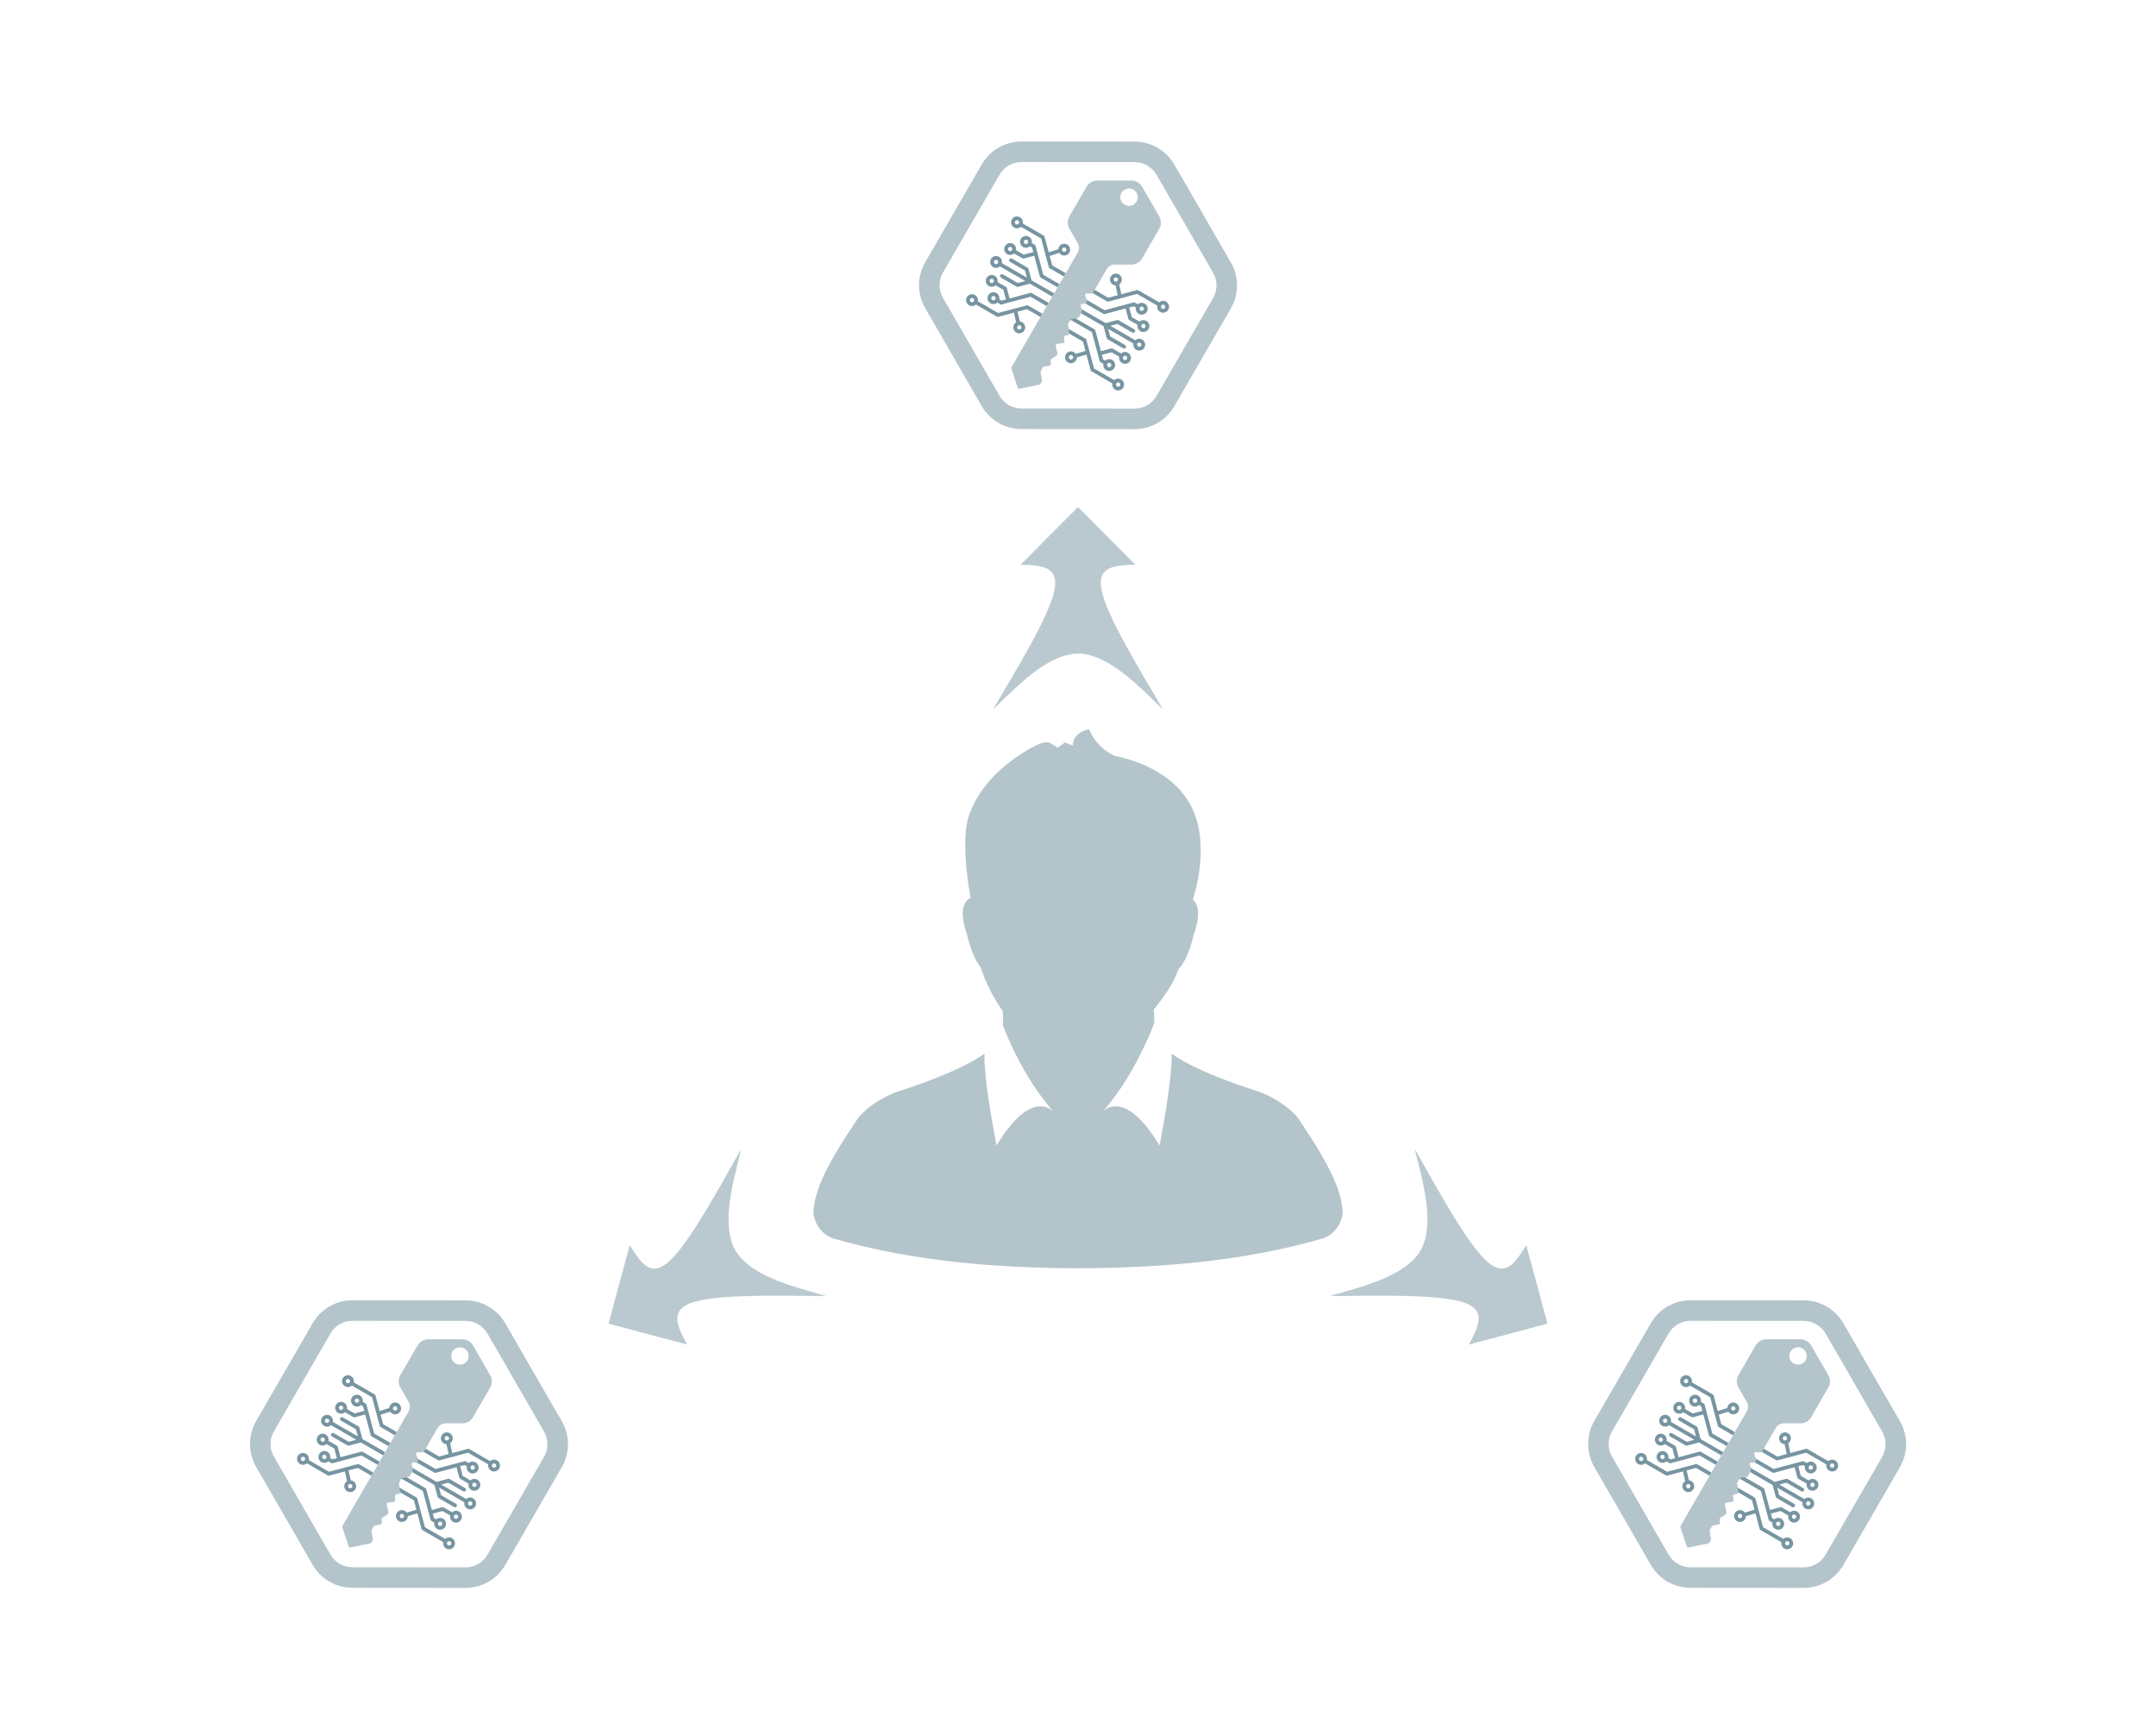 <?xml version="1.0" encoding="UTF-8"?>
<!-- Created with Inkscape (http://www.inkscape.org/) -->
<svg width="3072" height="2464" version="1.1" viewBox="0 0 3072 2464" xmlns="http://www.w3.org/2000/svg">
 <g transform="rotate(60 1561.46 1521.3)" fill="#b4c4cb">
  <g transform="matrix(.267 -.462 .462 .267 -536.368 1285.45)">
   <path d="m1644.99 1506.76c-7.565-4.368-17.265-1.78-21.624 5.77-4.361 7.554-1.754 17.25 5.811 21.617 2.217 1.28 4.62 1.943 7.018 2.077 3.014 14.204 4.713 21.958 5.672 26.212l-25.263 6.755-36.199-20.899-22.092-12.755-5.009 8.676 22.092 12.755 37.994 21.936c1.151 0.665 2.518 0.845 3.802 0.501l31.977-8.544 44.493-11.962 54.041 31.2c-1.317 6.479 1.537 13.364 7.568 16.846 7.569 4.37 17.269 1.779 21.63-5.774 4.357-7.546 1.748-17.246-5.817-21.614-6.03-3.482-13.412-2.517-18.366 1.858l-55.833-32.235c-1.155-0.667-2.523-0.85-3.809-0.501l-41.517 11.16c-1.387-6.227-3.781-17.391-5.67-26.274 1.947-1.305 3.642-3.042 4.892-5.209 4.357-7.546 1.76-17.238-5.789-21.597zm-5.015 8.687c2.764 1.595 3.715 5.141 2.122 7.901-1.598 2.767-5.144 3.717-7.908 2.121-2.779-1.604-3.74-5.157-2.142-7.924 1.593-2.76 5.15-3.703 7.928-2.099zm126.096 72.801c2.783 1.607 3.748 5.155 2.152 7.919-1.598 2.767-5.16 3.708-7.939 2.103-2.764-1.595-3.707-5.143-2.111-7.906 1.593-2.76 5.134-3.712 7.898-2.116zm-52.076-3.471c-6.046-3.49-13.443-2.525-18.404 1.851l-7.677-4.433c-1.155-0.667-2.523-0.849-3.81-0.501l-77.13 20.735-65.457-37.792-5.011 8.679 67.247 38.825c1.155 0.667 2.523 0.849 3.809 0.501l55.402-14.895 7.46 27.772c0.344 1.284 1.184 2.377 2.335 3.042l22.44 12.956c-1.339 6.508 1.509 13.427 7.548 16.913 7.55 4.359 17.254 1.734 21.633-5.851 4.361-7.554 1.767-17.242-5.783-21.601-6.03-3.482-13.42-2.515-18.377 1.863l-20.65-11.922-6.92-25.766 12.05-3.238 5.871 3.39c-1.337 6.514 1.519 13.432 7.573 16.927 7.55 4.359 17.257 1.735 21.636-5.849 4.362-7.554 1.765-17.247-5.785-21.606zm-5.016 8.687c2.763 1.595 3.714 5.142 2.117 7.909-1.618 2.802-5.18 3.779-7.944 2.183-2.779-1.604-3.721-5.186-2.109-7.987 1.598-2.767 5.157-3.709 7.936-2.105zm4.61 46.203c2.763 1.595 3.715 5.142 2.117 7.909-1.615 2.798-5.179 3.776-7.942 2.18-2.764-1.595-3.696-5.168-2.08-7.966 1.598-2.768 5.142-3.719 7.905-2.123zm-69.298-10.422c-1.151-0.664-2.516-0.842-3.798-0.502l-30.64 8.172-60.456-34.904-22.092-12.755-5.009 8.676 22.092 12.755v0.016l59.774 34.511 8.498 31.759c0.344 1.284 1.184 2.378 2.335 3.042l41.769 24.116c2.399 1.385 5.464 0.564 6.849-1.835 1.385-2.399 0.562-5.461-1.837-6.846l-39.965-23.074-5.376-20.072 67.564 39.008c-1.317 6.479 1.541 13.362 7.575 16.846 7.546 4.357 17.238 1.762 21.599-5.792 4.359-7.55 1.765-17.24-5.785-21.599-6.031-3.482-13.421-2.514-18.375 1.86l-66.857-38.6 18.922-5.049 39.968 23.076c2.399 1.385 5.462 0.567 6.847-1.832 1.385-2.399 0.564-5.464-1.835-6.849zm58.079 60.198c2.759 1.593 3.709 5.14 2.113 7.903-1.625 2.814-5.093 3.747-7.903 2.124-2.81-1.622-3.738-5.094-2.114-7.907 1.595-2.764 5.14-3.716 7.904-2.12zm-189.717-74.808-5.009 8.676 65.457 37.792 15.533 58.033c0.017 0.074 0.017 0.151 0.035 0.226 0.023 0.074 0.058 0.139 0.081 0.215l4.988 18.633c0.344 1.284 1.185 2.382 2.336 3.047l7.669 4.428c-1.335 6.51 1.521 13.429 7.574 16.925 7.55 4.359 17.255 1.738 21.634-5.847 4.362-7.554 1.766-17.247-5.785-21.606-6.046-3.49-13.443-2.525-18.404 1.851l-5.879-3.394-3.212-12.005 25.745-6.884 20.648 11.921c-1.317 6.479 1.541 13.362 7.575 16.846 7.55 4.359 17.241 1.763 21.602-5.79 4.374-7.577 1.793-17.295-5.757-21.654-6.038-3.486-13.447-2.499-18.412 1.91l-22.443-12.957c-1.151-0.664-2.52-0.842-3.804-0.498l-27.751 7.424-14.831-55.421c-0.344-1.284-1.186-2.375-2.337-3.04l-45.163-26.075zm151.82 110.105c2.81 1.622 3.728 5.119 2.088 7.96-1.598 2.768-5.145 3.717-7.908 2.122-2.764-1.595-3.71-5.144-2.114-7.908 1.611-2.791 5.171-3.769 7.935-2.174zm-168.618-81.011-5.009 8.676 22.092 12.755-0.017 0.016 36.19 20.894 6.756 25.163c-4.25 1.23-11.927 3.518-25.862 7.767-1.27-1.793-2.927-3.354-4.954-4.524-7.565-4.368-17.266-1.778-21.627 5.776-4.359 7.55-1.754 17.25 5.811 21.617 7.55 4.359 17.241 1.763 21.602-5.791 1.365-2.364 2.047-4.944 2.11-7.496 8.681-2.647 19.488-5.911 25.512-7.673l11.123 41.626c0.345 1.29 1.188 2.384 2.339 3.048l55.842 32.24c-1.317 6.479 1.537 13.364 7.568 16.846 7.569 4.37 17.273 1.778 21.634-5.776 4.361-7.554 1.748-17.253-5.817-21.621-6.03-3.482-13.416-2.509-18.373 1.869l-54.038-31.199-11.893-44.502-8.579-31.975c-0.344-1.284-1.184-2.378-2.335-3.042l-37.993-21.936zm126.302 100.118c2.763 1.595 3.715 5.142 2.117 7.909-1.615 2.798-5.177 3.773-7.94 2.177-2.779-1.605-3.724-5.181-2.112-7.982 1.598-2.767 5.157-3.709 7.936-2.105zm-102.102-20.689c2.764 1.595 3.712 5.146 2.117 7.909-1.595 2.764-5.145 3.717-7.908 2.122-2.779-1.604-3.74-5.157-2.142-7.924 1.598-2.767 5.155-3.711 7.933-2.107zm126.096 72.801c2.783 1.607 3.745 5.16 2.148 7.927-1.595 2.763-5.16 3.708-7.939 2.104-2.763-1.595-3.707-5.143-2.111-7.906 1.598-2.767 5.139-3.72 7.902-2.125z" fill="#7794a1" stroke-width="1.146"/>
   <path d="m1380.82 1354.25c-7.565-4.368-17.27-1.78-21.626 5.766-4.361 7.554-1.754 17.25 5.815 21.619 6.03 3.482 13.42 2.514 18.373-1.866l54.04 31.2 11.888 44.514 8.588 31.964c0.344 1.284 1.184 2.379 2.335 3.044l37.992 21.934 5.012-8.681-36.198-20.899-6.783-25.254c4.164-1.296 11.73-3.702 25.538-8.194 1.315 2.01 3.091 3.757 5.308 5.037 7.566 4.368 17.267 1.778 21.628-5.776 4.359-7.55 1.749-17.243-5.816-21.611-7.55-4.359-17.241-1.763-21.598 5.783-1.251 2.167-1.909 4.505-2.066 6.844-8.638 2.806-19.503 6.314-25.589 8.226l-11.094-41.534c-0.342-1.288-1.183-2.382-2.338-3.049l-55.833-32.235c1.311-6.478-1.544-13.356-7.574-16.837zm121.081 81.488c2.779 1.605 3.741 5.157 2.148 7.916-1.598 2.768-5.156 3.711-7.935 2.107-2.764-1.595-3.713-5.142-2.115-7.909 1.593-2.759 5.139-3.709 7.902-2.114zm-126.096-72.802c2.763 1.595 3.71 5.141 2.117 7.9-1.595 2.763-5.14 3.718-7.904 2.123-2.779-1.604-3.744-5.158-2.147-7.925 1.595-2.764 5.151-3.704 7.934-2.098zm29.043 43.365c-7.55-4.359-17.241-1.762-21.603 5.792-4.379 7.585-1.799 17.305 5.751 21.664 6.054 3.495 13.475 2.509 18.448-1.906l5.872 3.39 3.22 12.056-25.774 6.889-20.65-11.922c1.313-6.482-1.544-13.365-7.575-16.847-7.55-4.359-17.239-1.762-21.6 5.792-4.379 7.585-1.799 17.301 5.751 21.66 6.038 3.486 13.454 2.495 18.42-1.918l22.439 12.955c1.151 0.665 2.519 0.846 3.803 0.502l27.78-7.426 14.803 55.427c0.342 1.288 1.183 2.383 2.338 3.049l45.154 26.07 5.01-8.678-43.363-25.036-20.607-77.165c-0.342-1.288-1.183-2.382-2.338-3.049l-7.678-4.433c1.31-6.484-1.554-13.373-7.6-16.864zm-5.015 8.687c2.779 1.604 3.744 5.158 2.147 7.925-1.615 2.799-5.195 3.772-7.974 2.167-2.764-1.595-3.697-5.169-2.079-7.971 1.598-2.767 5.143-3.717 7.906-2.121zm-42.318 19.11c2.763 1.595 3.713 5.141 2.115 7.909-1.615 2.798-5.176 3.775-7.94 2.179-2.763-1.595-3.698-5.168-2.083-7.965 1.598-2.768 5.144-3.718 7.907-2.122zm1.907 30.69c-2.399-1.385-5.463-0.564-6.848 1.835-1.385 2.399-0.564 5.463 1.835 6.848l39.97 23.077 5.09 18.911-66.859-38.601c1.311-6.478-1.546-13.362-7.576-16.844-7.55-4.359-17.236-1.76-21.596 5.79-4.361 7.554-1.764 17.244 5.782 21.601 6.035 3.484 13.425 2.517 18.377-1.864l67.565 39.009-20.073 5.381-39.965-23.074c-2.399-1.385-5.462-0.566-6.847 1.833-1.385 2.399-0.564 5.463 1.835 6.848l41.769 24.115c1.151 0.665 2.52 0.844 3.804 0.5l31.753-8.518 59.772 34.51 5.014-8.685-60.455-34.904-8.243-30.62c-0.346-1.28-1.184-2.373-2.335-3.038zm-39.405 3.914c2.763 1.595 3.713 5.141 2.118 7.905-1.625 2.814-5.097 3.745-7.907 2.122-2.81-1.622-3.736-5.093-2.111-7.906 1.595-2.764 5.141-3.714 7.9-2.12zm92.392 88.065c-1.151-0.665-2.519-0.846-3.803-0.502l-55.41 14.864-7.447-27.745c-0.344-1.284-1.184-2.379-2.336-3.044l-22.44-12.956c1.337-6.504-1.514-13.416-7.552-16.902-7.55-4.359-17.257-1.735-21.631 5.841-4.361 7.554-1.764 17.244 5.786 21.603 6.035 3.484 13.425 2.517 18.377-1.864l20.648 11.921 6.911 25.739-12.004 3.22-5.879-3.394c1.31-6.484-1.554-13.373-7.6-16.863-7.55-4.359-17.241-1.762-21.602 5.792-4.379 7.585-1.797 17.3 5.753 21.659 6.054 3.495 13.474 2.509 18.444-1.903l7.671 4.429c1.151 0.665 2.52 0.844 3.804 0.501l18.631-4.998c0.076-0.017 0.151-0.018 0.228-0.035 0.073-0.02 0.139-0.056 0.212-0.083l58.026-15.565 43.363 25.036 5.01-8.677zm-104.011-37.599c2.763 1.595 3.698 5.168 2.087 7.958-1.595 2.763-5.144 3.718-7.907 2.122-2.763-1.595-3.713-5.141-2.115-7.909 1.64-2.841 5.126-3.794 7.936-2.172zm94.383 70.832c-1.151-0.664-2.519-0.846-3.803-0.502l-31.981 8.557-44.486 11.953-54.038-31.199c1.313-6.482-1.539-13.365-7.569-16.846-7.565-4.368-17.271-1.781-21.632 5.773s-1.753 17.252 5.816 21.622c6.03 3.482 13.421 2.513 18.373-1.868l55.841 32.239c1.151 0.665 2.52 0.846 3.81 0.5l41.608-11.178c1.487 6.098 4.064 17.09 6.113 25.931-2.179 1.331-4.07 3.21-5.435 5.574-4.361 7.554-1.764 17.244 5.786 21.603 7.565 4.368 17.269 1.775 21.628-5.776 4.361-7.554 1.753-17.25-5.812-21.618-2.027-1.17-4.207-1.824-6.395-2.028-3.288-14.192-5.146-21.983-6.206-26.279l25.172-6.731 36.188 20.893 5.015-8.687zm-89.772-24.632c2.779 1.605 3.745 5.158 2.147 7.925-1.616 2.798-5.192 3.767-7.971 2.163-2.764-1.595-3.698-5.169-2.082-7.967 1.598-2.767 5.143-3.716 7.906-2.121zm68.969 78.08c2.779 1.604 3.742 5.156 2.144 7.923-1.598 2.767-5.155 3.711-7.935 2.106-2.763-1.595-3.711-5.146-2.115-7.909s5.143-3.716 7.906-2.121zm-126.096-72.802c2.764 1.595 3.71 5.14 2.113 7.907-1.595 2.763-5.141 3.72-7.904 2.124-2.779-1.604-3.741-5.163-2.146-7.926 1.598-2.767 5.155-3.711 7.938-2.105z" fill="#7794a1" stroke-width="1.146"/>
   <path d="m1695.01 1260.63c-4.887-2.821-10.503-4.383-16.337-4.383h-91.657c-11.668 3e-4 -22.464 6.241-28.295 16.348-15.272 26.53-30.584 53.006-45.896 79.494-5.834 10.105-5.84 22.572 0 32.677l7.688 13.314 14.646 25.387c4.476 7.759 4.482 17.306 0 25.065-62.02 107.16-122.538 212.243-176.615 305.907-0.683 1.242-0.837 2.711-0.398 4.045 5.535 16.732 11.072 33.423 16.618 50.143 1.181 2.855 3.031 3.923 5.856 3.408 17.252-3.558 34.476-7.108 51.734-10.68 1.375-0.287 2.569-1.155 3.304-2.367 1.205-2.087 2.29-3.966 3.5-6.061 0.658-1.139 0.853-2.488 0.538-3.762l-3.724-22.675 7.335-12.704 16.358-3.044c1.527-0.284 2.764-1.205 3.493-2.468 0.576-0.997 0.813-2.206 0.607-3.442l-1.351-7.5 2.881-4.99 11.621-7.263c1.192-0.429 2.603-2.06 3.19-3.076 0.718-1.244 1.156-3.295 0.745-4.828l-4.46-20.654 2.325-4.028 16.363-1.873c1.334-0.149 2.555-0.841 3.402-1.896 0.154-0.182 0.309-0.406 0.43-0.616 0.544-0.942 0.772-2.049 0.642-3.134l-1.14-9.971 2.675-4.634 6.917-0.929c1.615-0.209 2.966-1.186 3.73-2.51 0.54-0.936 0.777-2.056 0.626-3.203l-3.169-24.038 7.373-12.771 18.164-3.534c1.564-0.206 2.96-1.123 3.756-2.503l6.944-12.028c0.686-1.189 0.87-2.601 0.494-3.926l-3.179-18.351 13.188-2.379c1.452-0.254 2.723-1.144 3.481-2.414l0.032-0.056c0.729-1.262 0.874-2.777 0.415-4.159l-5.288-15.87 2.154-3.731c5.096-0.045 10.193-0.083 15.289-0.129 1.807-0.017 3.474-0.983 4.38-2.554 13.262-22.97 23.697-41.044 35.915-62.206 4.479-7.758 12.717-12.541 21.675-12.544l29.31-0.017h15.374c11.668 0 22.465-6.236 28.296-16.343l45.837-79.452c5.834-10.105 5.832-22.576 0-32.683l-45.84-79.454c-2.917-5.051-7.073-9.138-11.959-11.961zm-11.41 19.839c11.099 6.408 14.918 20.66 8.51 31.759-6.408 11.099-20.662 14.92-31.76 8.513-11.099-6.408-14.913-20.662-8.505-31.76 6.408-11.099 20.657-14.919 31.756-8.511z" fill="#b4c4cb" stroke-width="0"/>
   <path d="m1944.12 1474.89-22.541-39.017-0.061 0.036-106.08-183.735-22.434-38.831c-21.869-37.852-62.365-61.233-106.08-61.247l-44.847-0.017v-0.068h-212.161l-45.054-0.016c-43.72-0.016-84.231 23.363-106.091 61.225l-22.419 38.832-106.08 183.733-22.418 38.829c-21.86 37.862-21.853 84.634 0.018 122.489l22.544 39.015 0.056-0.032 106.078 183.732 22.437 38.83c10.935 18.926 26.523 34.234 44.846 44.813 18.323 10.579 39.38 16.425 61.237 16.432l44.844 0.016v0.068h212.162l45.057 0.017c43.719 0.016 84.229-23.366 106.089-61.228l22.419-38.832 106.08-183.734 22.418-38.829c21.86-37.862 21.853-84.634-0.018-122.489zm-47.517 27.453c12.105 20.949 12.106 46.645 0.017 67.599l-22.418 38.828-106.08 183.735-22.418 38.828c-12.098 20.953-34.353 33.799-58.548 33.791l-45.075-0.016 5e-4 -0.071h-212.159l-44.827-0.016c-12.105 0-23.725-3.219-33.83-9.053s-18.7-14.291-24.755-24.772l-22.424-38.815-0.061 0.036-106.079-183.735-22.548-39.028c-12.104-20.95-12.109-46.644-0.017-67.597l128.498-222.566 22.418-38.828c12.098-20.953 34.352-33.799 58.548-33.791l45.073 0.017v0.068l212.158-1e-3 44.832 0.016c24.209 0.017 46.469 12.861 58.581 33.823l22.429 38.816 0.056-0.033 106.08 183.735z" color="#000000" fill="#b4c4cb" stroke-width="0"/>
  </g>
  <g transform="matrix(.267 -.462 .462 .267 416.951 2936.65)">
   <path d="m1644.99 1506.76c-7.565-4.368-17.265-1.78-21.624 5.77-4.361 7.554-1.754 17.25 5.811 21.617 2.217 1.28 4.62 1.943 7.018 2.077 3.014 14.204 4.713 21.958 5.672 26.212l-25.263 6.755-36.199-20.899-22.092-12.755-5.009 8.676 22.092 12.755 37.994 21.936c1.151 0.665 2.518 0.845 3.802 0.501l31.977-8.544 44.493-11.962 54.041 31.2c-1.317 6.479 1.537 13.364 7.568 16.846 7.569 4.37 17.269 1.779 21.63-5.774 4.357-7.546 1.748-17.246-5.817-21.614-6.03-3.482-13.412-2.517-18.366 1.858l-55.833-32.235c-1.155-0.667-2.523-0.85-3.809-0.501l-41.517 11.16c-1.387-6.227-3.781-17.391-5.67-26.274 1.947-1.305 3.642-3.042 4.892-5.209 4.357-7.546 1.76-17.238-5.789-21.597zm-5.015 8.687c2.764 1.595 3.715 5.141 2.122 7.901-1.598 2.767-5.144 3.717-7.908 2.121-2.779-1.604-3.74-5.157-2.142-7.924 1.593-2.76 5.15-3.703 7.928-2.099zm126.096 72.801c2.783 1.607 3.748 5.155 2.152 7.919-1.598 2.767-5.16 3.708-7.939 2.103-2.764-1.595-3.707-5.143-2.111-7.906 1.593-2.76 5.134-3.712 7.898-2.116zm-52.076-3.471c-6.046-3.49-13.443-2.525-18.404 1.851l-7.677-4.433c-1.155-0.667-2.523-0.849-3.81-0.501l-77.13 20.735-65.457-37.792-5.011 8.679 67.247 38.825c1.155 0.667 2.523 0.849 3.809 0.501l55.402-14.895 7.46 27.772c0.344 1.284 1.184 2.377 2.335 3.042l22.44 12.956c-1.339 6.508 1.509 13.427 7.548 16.913 7.55 4.359 17.254 1.734 21.633-5.851 4.361-7.554 1.767-17.242-5.783-21.601-6.03-3.482-13.42-2.515-18.377 1.863l-20.65-11.922-6.92-25.766 12.05-3.238 5.871 3.39c-1.337 6.514 1.519 13.432 7.573 16.927 7.55 4.359 17.257 1.735 21.636-5.849 4.362-7.554 1.765-17.247-5.785-21.606zm-5.016 8.687c2.763 1.595 3.714 5.142 2.117 7.909-1.618 2.802-5.18 3.779-7.944 2.183-2.779-1.604-3.721-5.186-2.109-7.987 1.598-2.767 5.157-3.709 7.936-2.105zm4.61 46.203c2.763 1.595 3.715 5.142 2.117 7.909-1.615 2.798-5.179 3.776-7.942 2.18-2.764-1.595-3.696-5.168-2.08-7.966 1.598-2.768 5.142-3.719 7.905-2.123zm-69.298-10.422c-1.151-0.664-2.516-0.842-3.798-0.502l-30.64 8.172-60.456-34.904-22.092-12.755-5.009 8.676 22.092 12.755v0.016l59.774 34.511 8.498 31.759c0.344 1.284 1.184 2.378 2.335 3.042l41.769 24.116c2.399 1.385 5.464 0.564 6.849-1.835 1.385-2.399 0.562-5.461-1.837-6.846l-39.965-23.074-5.376-20.072 67.564 39.008c-1.317 6.479 1.541 13.362 7.575 16.846 7.546 4.357 17.238 1.762 21.599-5.792 4.359-7.55 1.765-17.24-5.785-21.599-6.031-3.482-13.421-2.514-18.375 1.86l-66.857-38.6 18.922-5.049 39.968 23.076c2.399 1.385 5.462 0.567 6.847-1.832 1.385-2.399 0.564-5.464-1.835-6.849zm58.079 60.198c2.759 1.593 3.709 5.14 2.113 7.903-1.625 2.814-5.093 3.747-7.903 2.124-2.81-1.622-3.738-5.094-2.114-7.907 1.595-2.764 5.14-3.716 7.904-2.12zm-189.717-74.808-5.009 8.676 65.457 37.792 15.533 58.033c0.017 0.074 0.017 0.151 0.035 0.226 0.023 0.074 0.058 0.139 0.081 0.215l4.988 18.633c0.344 1.284 1.185 2.382 2.336 3.047l7.669 4.428c-1.335 6.51 1.521 13.429 7.574 16.925 7.55 4.359 17.255 1.738 21.634-5.847 4.362-7.554 1.766-17.247-5.785-21.606-6.046-3.49-13.443-2.525-18.404 1.851l-5.879-3.394-3.212-12.005 25.745-6.884 20.648 11.921c-1.317 6.479 1.541 13.362 7.575 16.846 7.55 4.359 17.241 1.763 21.602-5.79 4.374-7.577 1.793-17.295-5.757-21.654-6.038-3.486-13.447-2.499-18.412 1.91l-22.443-12.957c-1.151-0.664-2.52-0.842-3.804-0.498l-27.751 7.424-14.831-55.421c-0.344-1.284-1.186-2.375-2.337-3.04l-45.163-26.075zm151.82 110.105c2.81 1.622 3.728 5.119 2.088 7.96-1.598 2.768-5.145 3.717-7.908 2.122-2.764-1.595-3.71-5.144-2.114-7.908 1.611-2.791 5.171-3.769 7.935-2.174zm-168.618-81.011-5.009 8.676 22.092 12.755-0.017 0.016 36.19 20.894 6.756 25.163c-4.25 1.23-11.927 3.518-25.862 7.767-1.27-1.793-2.927-3.354-4.954-4.524-7.565-4.368-17.266-1.778-21.627 5.776-4.359 7.55-1.754 17.25 5.811 21.617 7.55 4.359 17.241 1.763 21.602-5.791 1.365-2.364 2.047-4.944 2.11-7.496 8.681-2.647 19.488-5.911 25.512-7.673l11.123 41.626c0.345 1.29 1.188 2.384 2.339 3.048l55.842 32.24c-1.317 6.479 1.537 13.364 7.568 16.846 7.569 4.37 17.273 1.778 21.634-5.776 4.361-7.554 1.748-17.253-5.817-21.621-6.03-3.482-13.416-2.509-18.373 1.869l-54.038-31.199-11.893-44.502-8.579-31.975c-0.344-1.284-1.184-2.378-2.335-3.042l-37.993-21.936zm126.302 100.118c2.763 1.595 3.715 5.142 2.117 7.909-1.615 2.798-5.177 3.773-7.94 2.177-2.779-1.605-3.724-5.181-2.112-7.982 1.598-2.767 5.157-3.709 7.936-2.105zm-102.102-20.689c2.764 1.595 3.712 5.146 2.117 7.909-1.595 2.764-5.145 3.717-7.908 2.122-2.779-1.604-3.74-5.157-2.142-7.924 1.598-2.767 5.155-3.711 7.933-2.107zm126.096 72.801c2.783 1.607 3.745 5.16 2.148 7.927-1.595 2.763-5.16 3.708-7.939 2.104-2.763-1.595-3.707-5.143-2.111-7.906 1.598-2.767 5.139-3.72 7.902-2.125z" fill="#7794a1" stroke-width="1.146"/>
   <path d="m1380.82 1354.25c-7.565-4.368-17.27-1.78-21.626 5.766-4.361 7.554-1.754 17.25 5.815 21.619 6.03 3.482 13.42 2.514 18.373-1.866l54.04 31.2 11.888 44.514 8.588 31.964c0.344 1.284 1.184 2.379 2.335 3.044l37.992 21.934 5.012-8.681-36.198-20.899-6.783-25.254c4.164-1.296 11.73-3.702 25.538-8.194 1.315 2.01 3.091 3.757 5.308 5.037 7.566 4.368 17.267 1.778 21.628-5.776 4.359-7.55 1.749-17.243-5.816-21.611-7.55-4.359-17.241-1.763-21.598 5.783-1.251 2.167-1.909 4.505-2.066 6.844-8.638 2.806-19.503 6.314-25.589 8.226l-11.094-41.534c-0.342-1.288-1.183-2.382-2.338-3.049l-55.833-32.235c1.311-6.478-1.544-13.356-7.574-16.837zm121.081 81.488c2.779 1.605 3.741 5.157 2.148 7.916-1.598 2.768-5.156 3.711-7.935 2.107-2.764-1.595-3.713-5.142-2.115-7.909 1.593-2.759 5.139-3.709 7.902-2.114zm-126.096-72.802c2.763 1.595 3.71 5.141 2.117 7.9-1.595 2.763-5.14 3.718-7.904 2.123-2.779-1.604-3.744-5.158-2.147-7.925 1.595-2.764 5.151-3.704 7.934-2.098zm29.043 43.365c-7.55-4.359-17.241-1.762-21.603 5.792-4.379 7.585-1.799 17.305 5.751 21.664 6.054 3.495 13.475 2.509 18.448-1.906l5.872 3.39 3.22 12.056-25.774 6.889-20.65-11.922c1.313-6.482-1.544-13.365-7.575-16.847-7.55-4.359-17.239-1.762-21.6 5.792-4.379 7.585-1.799 17.301 5.751 21.66 6.038 3.486 13.454 2.495 18.42-1.918l22.439 12.955c1.151 0.665 2.519 0.846 3.803 0.502l27.78-7.426 14.803 55.427c0.342 1.288 1.183 2.383 2.338 3.049l45.154 26.07 5.01-8.678-43.363-25.036-20.607-77.165c-0.342-1.288-1.183-2.382-2.338-3.049l-7.678-4.433c1.31-6.484-1.554-13.373-7.6-16.864zm-5.015 8.687c2.779 1.604 3.744 5.158 2.147 7.925-1.615 2.799-5.195 3.772-7.974 2.167-2.764-1.595-3.697-5.169-2.079-7.971 1.598-2.767 5.143-3.717 7.906-2.121zm-42.318 19.11c2.763 1.595 3.713 5.141 2.115 7.909-1.615 2.798-5.176 3.775-7.94 2.179-2.763-1.595-3.698-5.168-2.083-7.965 1.598-2.768 5.144-3.718 7.907-2.122zm1.907 30.69c-2.399-1.385-5.463-0.564-6.848 1.835-1.385 2.399-0.564 5.463 1.835 6.848l39.97 23.077 5.09 18.911-66.859-38.601c1.311-6.478-1.546-13.362-7.576-16.844-7.55-4.359-17.236-1.76-21.596 5.79-4.361 7.554-1.764 17.244 5.782 21.601 6.035 3.484 13.425 2.517 18.377-1.864l67.565 39.009-20.073 5.381-39.965-23.074c-2.399-1.385-5.462-0.566-6.847 1.833-1.385 2.399-0.564 5.463 1.835 6.848l41.769 24.115c1.151 0.665 2.52 0.844 3.804 0.5l31.753-8.518 59.772 34.51 5.014-8.685-60.455-34.904-8.243-30.62c-0.346-1.28-1.184-2.373-2.335-3.038zm-39.405 3.914c2.763 1.595 3.713 5.141 2.118 7.905-1.625 2.814-5.097 3.745-7.907 2.122-2.81-1.622-3.736-5.093-2.111-7.906 1.595-2.764 5.141-3.714 7.9-2.12zm92.392 88.065c-1.151-0.665-2.519-0.846-3.803-0.502l-55.41 14.864-7.447-27.745c-0.344-1.284-1.184-2.379-2.336-3.044l-22.44-12.956c1.337-6.504-1.514-13.416-7.552-16.902-7.55-4.359-17.257-1.735-21.631 5.841-4.361 7.554-1.764 17.244 5.786 21.603 6.035 3.484 13.425 2.517 18.377-1.864l20.648 11.921 6.911 25.739-12.004 3.22-5.879-3.394c1.31-6.484-1.554-13.373-7.6-16.863-7.55-4.359-17.241-1.762-21.602 5.792-4.379 7.585-1.797 17.3 5.753 21.659 6.054 3.495 13.474 2.509 18.444-1.903l7.671 4.429c1.151 0.665 2.52 0.844 3.804 0.501l18.631-4.998c0.076-0.017 0.151-0.018 0.228-0.035 0.073-0.02 0.139-0.056 0.212-0.083l58.026-15.565 43.363 25.036 5.01-8.677zm-104.011-37.599c2.763 1.595 3.698 5.168 2.087 7.958-1.595 2.763-5.144 3.718-7.907 2.122-2.763-1.595-3.713-5.141-2.115-7.909 1.64-2.841 5.126-3.794 7.936-2.172zm94.383 70.832c-1.151-0.664-2.519-0.846-3.803-0.502l-31.981 8.557-44.486 11.953-54.038-31.199c1.313-6.482-1.539-13.365-7.569-16.846-7.565-4.368-17.271-1.781-21.632 5.773s-1.753 17.252 5.816 21.622c6.03 3.482 13.421 2.513 18.373-1.868l55.841 32.239c1.151 0.665 2.52 0.846 3.81 0.5l41.608-11.178c1.487 6.098 4.064 17.09 6.113 25.931-2.179 1.331-4.07 3.21-5.435 5.574-4.361 7.554-1.764 17.244 5.786 21.603 7.565 4.368 17.269 1.775 21.628-5.776 4.361-7.554 1.753-17.25-5.812-21.618-2.027-1.17-4.207-1.824-6.395-2.028-3.288-14.192-5.146-21.983-6.206-26.279l25.172-6.731 36.188 20.893 5.015-8.687zm-89.772-24.632c2.779 1.605 3.745 5.158 2.147 7.925-1.616 2.798-5.192 3.767-7.971 2.163-2.764-1.595-3.698-5.169-2.082-7.967 1.598-2.767 5.143-3.716 7.906-2.121zm68.969 78.08c2.779 1.604 3.742 5.156 2.144 7.923-1.598 2.767-5.155 3.711-7.935 2.106-2.763-1.595-3.711-5.146-2.115-7.909s5.143-3.716 7.906-2.121zm-126.096-72.802c2.764 1.595 3.71 5.14 2.113 7.907-1.595 2.763-5.141 3.72-7.904 2.124-2.779-1.604-3.741-5.163-2.146-7.926 1.598-2.767 5.155-3.711 7.938-2.105z" fill="#7794a1" stroke-width="1.146"/>
   <path d="m1695.01 1260.63c-4.887-2.821-10.503-4.383-16.337-4.383h-91.657c-11.668 3e-4 -22.464 6.241-28.295 16.348-15.272 26.53-30.584 53.006-45.896 79.494-5.834 10.105-5.84 22.572 0 32.677l7.688 13.314 14.646 25.387c4.476 7.759 4.482 17.306 0 25.065-62.02 107.16-122.538 212.243-176.615 305.907-0.683 1.242-0.837 2.711-0.398 4.045 5.535 16.732 11.072 33.423 16.618 50.143 1.181 2.855 3.031 3.923 5.856 3.408 17.252-3.558 34.476-7.108 51.734-10.68 1.375-0.287 2.569-1.155 3.304-2.367 1.205-2.087 2.29-3.966 3.5-6.061 0.658-1.139 0.853-2.488 0.538-3.762l-3.724-22.675 7.335-12.704 16.358-3.044c1.527-0.284 2.764-1.205 3.493-2.468 0.576-0.997 0.813-2.206 0.607-3.442l-1.351-7.5 2.881-4.99 11.621-7.263c1.192-0.429 2.603-2.06 3.19-3.076 0.718-1.244 1.156-3.295 0.745-4.828l-4.46-20.654 2.325-4.028 16.363-1.873c1.334-0.149 2.555-0.841 3.402-1.896 0.154-0.182 0.309-0.406 0.43-0.616 0.544-0.942 0.772-2.049 0.642-3.134l-1.14-9.971 2.675-4.634 6.917-0.929c1.615-0.209 2.966-1.186 3.73-2.51 0.54-0.936 0.777-2.056 0.626-3.203l-3.169-24.038 7.373-12.771 18.164-3.534c1.564-0.206 2.96-1.123 3.756-2.503l6.944-12.028c0.686-1.189 0.87-2.601 0.494-3.926l-3.179-18.351 13.188-2.379c1.452-0.254 2.723-1.144 3.481-2.414l0.032-0.056c0.729-1.262 0.874-2.777 0.415-4.159l-5.288-15.87 2.154-3.731c5.096-0.045 10.193-0.083 15.289-0.129 1.807-0.017 3.474-0.983 4.38-2.554 13.262-22.97 23.697-41.044 35.915-62.206 4.479-7.758 12.717-12.541 21.675-12.544l29.31-0.017h15.374c11.668 0 22.465-6.236 28.296-16.343l45.837-79.452c5.834-10.105 5.832-22.576 0-32.683l-45.84-79.454c-2.917-5.051-7.073-9.138-11.959-11.961zm-11.41 19.839c11.099 6.408 14.918 20.66 8.51 31.759-6.408 11.099-20.662 14.92-31.76 8.513-11.099-6.408-14.913-20.662-8.505-31.76 6.408-11.099 20.657-14.919 31.756-8.511z" fill="#b4c4cb" stroke-width="0"/>
   <path d="m1944.12 1474.89-22.541-39.017-0.061 0.036-106.08-183.735-22.434-38.831c-21.869-37.852-62.365-61.233-106.08-61.247l-44.847-0.017v-0.068h-212.161l-45.054-0.016c-43.72-0.016-84.231 23.363-106.091 61.225l-22.419 38.832-106.08 183.733-22.418 38.829c-21.86 37.862-21.853 84.634 0.018 122.489l22.544 39.015 0.056-0.032 106.078 183.732 22.437 38.83c10.935 18.926 26.523 34.234 44.846 44.813 18.323 10.579 39.38 16.425 61.237 16.432l44.844 0.016v0.068h212.162l45.057 0.017c43.719 0.016 84.229-23.366 106.089-61.228l22.419-38.832 106.08-183.734 22.418-38.829c21.86-37.862 21.853-84.634-0.018-122.489zm-47.517 27.453c12.105 20.949 12.106 46.645 0.017 67.599l-22.418 38.828-106.08 183.735-22.418 38.828c-12.098 20.953-34.353 33.799-58.548 33.791l-45.075-0.016 5e-4 -0.071h-212.159l-44.827-0.016c-12.105 0-23.725-3.219-33.83-9.053s-18.7-14.291-24.755-24.772l-22.424-38.815-0.061 0.036-106.079-183.735-22.548-39.028c-12.104-20.95-12.109-46.644-0.017-67.597l128.498-222.566 22.418-38.828c12.098-20.953 34.352-33.799 58.548-33.791l45.073 0.017v0.068l212.158-1e-3 44.832 0.016c24.209 0.017 46.469 12.861 58.581 33.823l22.429 38.816 0.056-0.033 106.08 183.735z" color="#000000" fill="#b4c4cb" stroke-width="0"/>
  </g>
  <g transform="matrix(.267 -.462 .462 .267 1370.27 1285.45)">
   <path d="m1644.99 1506.76c-7.565-4.368-17.265-1.78-21.624 5.77-4.361 7.554-1.754 17.25 5.811 21.617 2.217 1.28 4.62 1.943 7.018 2.077 3.014 14.204 4.713 21.958 5.672 26.212l-25.263 6.755-36.199-20.899-22.092-12.755-5.009 8.676 22.092 12.755 37.994 21.936c1.151 0.665 2.518 0.845 3.802 0.501l31.977-8.544 44.493-11.962 54.041 31.2c-1.317 6.479 1.537 13.364 7.568 16.846 7.569 4.37 17.269 1.779 21.63-5.774 4.357-7.546 1.748-17.246-5.817-21.614-6.03-3.482-13.412-2.517-18.366 1.858l-55.833-32.235c-1.155-0.667-2.523-0.85-3.809-0.501l-41.517 11.16c-1.387-6.227-3.781-17.391-5.67-26.274 1.947-1.305 3.642-3.042 4.892-5.209 4.357-7.546 1.76-17.238-5.789-21.597zm-5.015 8.687c2.764 1.595 3.715 5.141 2.122 7.901-1.598 2.767-5.144 3.717-7.908 2.121-2.779-1.604-3.74-5.157-2.142-7.924 1.593-2.76 5.15-3.703 7.928-2.099zm126.096 72.801c2.783 1.607 3.748 5.155 2.152 7.919-1.598 2.767-5.16 3.708-7.939 2.103-2.764-1.595-3.707-5.143-2.111-7.906 1.593-2.76 5.134-3.712 7.898-2.116zm-52.076-3.471c-6.046-3.49-13.443-2.525-18.404 1.851l-7.677-4.433c-1.155-0.667-2.523-0.849-3.81-0.501l-77.13 20.735-65.457-37.792-5.011 8.679 67.247 38.825c1.155 0.667 2.523 0.849 3.809 0.501l55.402-14.895 7.46 27.772c0.344 1.284 1.184 2.377 2.335 3.042l22.44 12.956c-1.339 6.508 1.509 13.427 7.548 16.913 7.55 4.359 17.254 1.734 21.633-5.851 4.361-7.554 1.767-17.242-5.783-21.601-6.03-3.482-13.42-2.515-18.377 1.863l-20.65-11.922-6.92-25.766 12.05-3.238 5.871 3.39c-1.337 6.514 1.519 13.432 7.573 16.927 7.55 4.359 17.257 1.735 21.636-5.849 4.362-7.554 1.765-17.247-5.785-21.606zm-5.016 8.687c2.763 1.595 3.714 5.142 2.117 7.909-1.618 2.802-5.18 3.779-7.944 2.183-2.779-1.604-3.721-5.186-2.109-7.987 1.598-2.767 5.157-3.709 7.936-2.105zm4.61 46.203c2.763 1.595 3.715 5.142 2.117 7.909-1.615 2.798-5.179 3.776-7.942 2.18-2.764-1.595-3.696-5.168-2.08-7.966 1.598-2.768 5.142-3.719 7.905-2.123zm-69.298-10.422c-1.151-0.664-2.516-0.842-3.798-0.502l-30.64 8.172-60.456-34.904-22.092-12.755-5.009 8.676 22.092 12.755v0.016l59.774 34.511 8.498 31.759c0.344 1.284 1.184 2.378 2.335 3.042l41.769 24.116c2.399 1.385 5.464 0.564 6.849-1.835 1.385-2.399 0.562-5.461-1.837-6.846l-39.965-23.074-5.376-20.072 67.564 39.008c-1.317 6.479 1.541 13.362 7.575 16.846 7.546 4.357 17.238 1.762 21.599-5.792 4.359-7.55 1.765-17.24-5.785-21.599-6.031-3.482-13.421-2.514-18.375 1.86l-66.857-38.6 18.922-5.049 39.968 23.076c2.399 1.385 5.462 0.567 6.847-1.832 1.385-2.399 0.564-5.464-1.835-6.849zm58.079 60.198c2.759 1.593 3.709 5.14 2.113 7.903-1.625 2.814-5.093 3.747-7.903 2.124-2.81-1.622-3.738-5.094-2.114-7.907 1.595-2.764 5.14-3.716 7.904-2.12zm-189.717-74.808-5.009 8.676 65.457 37.792 15.533 58.033c0.017 0.074 0.017 0.151 0.035 0.226 0.023 0.074 0.058 0.139 0.081 0.215l4.988 18.633c0.344 1.284 1.185 2.382 2.336 3.047l7.669 4.428c-1.335 6.51 1.521 13.429 7.574 16.925 7.55 4.359 17.255 1.738 21.634-5.847 4.362-7.554 1.766-17.247-5.785-21.606-6.046-3.49-13.443-2.525-18.404 1.851l-5.879-3.394-3.212-12.005 25.745-6.884 20.648 11.921c-1.317 6.479 1.541 13.362 7.575 16.846 7.55 4.359 17.241 1.763 21.602-5.79 4.374-7.577 1.793-17.295-5.757-21.654-6.038-3.486-13.447-2.499-18.412 1.91l-22.443-12.957c-1.151-0.664-2.52-0.842-3.804-0.498l-27.751 7.424-14.831-55.421c-0.344-1.284-1.186-2.375-2.337-3.04l-45.163-26.075zm151.82 110.105c2.81 1.622 3.728 5.119 2.088 7.96-1.598 2.768-5.145 3.717-7.908 2.122-2.764-1.595-3.71-5.144-2.114-7.908 1.611-2.791 5.171-3.769 7.935-2.174zm-168.618-81.011-5.009 8.676 22.092 12.755-0.017 0.016 36.19 20.894 6.756 25.163c-4.25 1.23-11.927 3.518-25.862 7.767-1.27-1.793-2.927-3.354-4.954-4.524-7.565-4.368-17.266-1.778-21.627 5.776-4.359 7.55-1.754 17.25 5.811 21.617 7.55 4.359 17.241 1.763 21.602-5.791 1.365-2.364 2.047-4.944 2.11-7.496 8.681-2.647 19.488-5.911 25.512-7.673l11.123 41.626c0.345 1.29 1.188 2.384 2.339 3.048l55.842 32.24c-1.317 6.479 1.537 13.364 7.568 16.846 7.569 4.37 17.273 1.778 21.634-5.776 4.361-7.554 1.748-17.253-5.817-21.621-6.03-3.482-13.416-2.509-18.373 1.869l-54.038-31.199-11.893-44.502-8.579-31.975c-0.344-1.284-1.184-2.378-2.335-3.042l-37.993-21.936zm126.302 100.118c2.763 1.595 3.715 5.142 2.117 7.909-1.615 2.798-5.177 3.773-7.94 2.177-2.779-1.605-3.724-5.181-2.112-7.982 1.598-2.767 5.157-3.709 7.936-2.105zm-102.102-20.689c2.764 1.595 3.712 5.146 2.117 7.909-1.595 2.764-5.145 3.717-7.908 2.122-2.779-1.604-3.74-5.157-2.142-7.924 1.598-2.767 5.155-3.711 7.933-2.107zm126.096 72.801c2.783 1.607 3.745 5.16 2.148 7.927-1.595 2.763-5.16 3.708-7.939 2.104-2.763-1.595-3.707-5.143-2.111-7.906 1.598-2.767 5.139-3.72 7.902-2.125z" fill="#7794a1" stroke-width="1.146"/>
   <path d="m1380.82 1354.25c-7.565-4.368-17.27-1.78-21.626 5.766-4.361 7.554-1.754 17.25 5.815 21.619 6.03 3.482 13.42 2.514 18.373-1.866l54.04 31.2 11.888 44.514 8.588 31.964c0.344 1.284 1.184 2.379 2.335 3.044l37.992 21.934 5.012-8.681-36.198-20.899-6.783-25.254c4.164-1.296 11.73-3.702 25.538-8.194 1.315 2.01 3.091 3.757 5.308 5.037 7.566 4.368 17.267 1.778 21.628-5.776 4.359-7.55 1.749-17.243-5.816-21.611-7.55-4.359-17.241-1.763-21.598 5.783-1.251 2.167-1.909 4.505-2.066 6.844-8.638 2.806-19.503 6.314-25.589 8.226l-11.094-41.534c-0.342-1.288-1.183-2.382-2.338-3.049l-55.833-32.235c1.311-6.478-1.544-13.356-7.574-16.837zm121.081 81.488c2.779 1.605 3.741 5.157 2.148 7.916-1.598 2.768-5.156 3.711-7.935 2.107-2.764-1.595-3.713-5.142-2.115-7.909 1.593-2.759 5.139-3.709 7.902-2.114zm-126.096-72.802c2.763 1.595 3.71 5.141 2.117 7.9-1.595 2.763-5.14 3.718-7.904 2.123-2.779-1.604-3.744-5.158-2.147-7.925 1.595-2.764 5.151-3.704 7.934-2.098zm29.043 43.365c-7.55-4.359-17.241-1.762-21.603 5.792-4.379 7.585-1.799 17.305 5.751 21.664 6.054 3.495 13.475 2.509 18.448-1.906l5.872 3.39 3.22 12.056-25.774 6.889-20.65-11.922c1.313-6.482-1.544-13.365-7.575-16.847-7.55-4.359-17.239-1.762-21.6 5.792-4.379 7.585-1.799 17.301 5.751 21.66 6.038 3.486 13.454 2.495 18.42-1.918l22.439 12.955c1.151 0.665 2.519 0.846 3.803 0.502l27.78-7.426 14.803 55.427c0.342 1.288 1.183 2.383 2.338 3.049l45.154 26.07 5.01-8.678-43.363-25.036-20.607-77.165c-0.342-1.288-1.183-2.382-2.338-3.049l-7.678-4.433c1.31-6.484-1.554-13.373-7.6-16.864zm-5.015 8.687c2.779 1.604 3.744 5.158 2.147 7.925-1.615 2.799-5.195 3.772-7.974 2.167-2.764-1.595-3.697-5.169-2.079-7.971 1.598-2.767 5.143-3.717 7.906-2.121zm-42.318 19.11c2.763 1.595 3.713 5.141 2.115 7.909-1.615 2.798-5.176 3.775-7.94 2.179-2.763-1.595-3.698-5.168-2.083-7.965 1.598-2.768 5.144-3.718 7.907-2.122zm1.907 30.69c-2.399-1.385-5.463-0.564-6.848 1.835-1.385 2.399-0.564 5.463 1.835 6.848l39.97 23.077 5.09 18.911-66.859-38.601c1.311-6.478-1.546-13.362-7.576-16.844-7.55-4.359-17.236-1.76-21.596 5.79-4.361 7.554-1.764 17.244 5.782 21.601 6.035 3.484 13.425 2.517 18.377-1.864l67.565 39.009-20.073 5.381-39.965-23.074c-2.399-1.385-5.462-0.566-6.847 1.833-1.385 2.399-0.564 5.463 1.835 6.848l41.769 24.115c1.151 0.665 2.52 0.844 3.804 0.5l31.753-8.518 59.772 34.51 5.014-8.685-60.455-34.904-8.243-30.62c-0.346-1.28-1.184-2.373-2.335-3.038zm-39.405 3.914c2.763 1.595 3.713 5.141 2.118 7.905-1.625 2.814-5.097 3.745-7.907 2.122-2.81-1.622-3.736-5.093-2.111-7.906 1.595-2.764 5.141-3.714 7.9-2.12zm92.392 88.065c-1.151-0.665-2.519-0.846-3.803-0.502l-55.41 14.864-7.447-27.745c-0.344-1.284-1.184-2.379-2.336-3.044l-22.44-12.956c1.337-6.504-1.514-13.416-7.552-16.902-7.55-4.359-17.257-1.735-21.631 5.841-4.361 7.554-1.764 17.244 5.786 21.603 6.035 3.484 13.425 2.517 18.377-1.864l20.648 11.921 6.911 25.739-12.004 3.22-5.879-3.394c1.31-6.484-1.554-13.373-7.6-16.863-7.55-4.359-17.241-1.762-21.602 5.792-4.379 7.585-1.797 17.3 5.753 21.659 6.054 3.495 13.474 2.509 18.444-1.903l7.671 4.429c1.151 0.665 2.52 0.844 3.804 0.501l18.631-4.998c0.076-0.017 0.151-0.018 0.228-0.035 0.073-0.02 0.139-0.056 0.212-0.083l58.026-15.565 43.363 25.036 5.01-8.677zm-104.011-37.599c2.763 1.595 3.698 5.168 2.087 7.958-1.595 2.763-5.144 3.718-7.907 2.122-2.763-1.595-3.713-5.141-2.115-7.909 1.64-2.841 5.126-3.794 7.936-2.172zm94.383 70.832c-1.151-0.664-2.519-0.846-3.803-0.502l-31.981 8.557-44.486 11.953-54.038-31.199c1.313-6.482-1.539-13.365-7.569-16.846-7.565-4.368-17.271-1.781-21.632 5.773s-1.753 17.252 5.816 21.622c6.03 3.482 13.421 2.513 18.373-1.868l55.841 32.239c1.151 0.665 2.52 0.846 3.81 0.5l41.608-11.178c1.487 6.098 4.064 17.09 6.113 25.931-2.179 1.331-4.07 3.21-5.435 5.574-4.361 7.554-1.764 17.244 5.786 21.603 7.565 4.368 17.269 1.775 21.628-5.776 4.361-7.554 1.753-17.25-5.812-21.618-2.027-1.17-4.207-1.824-6.395-2.028-3.288-14.192-5.146-21.983-6.206-26.279l25.172-6.731 36.188 20.893 5.015-8.687zm-89.772-24.632c2.779 1.605 3.745 5.158 2.147 7.925-1.616 2.798-5.192 3.767-7.971 2.163-2.764-1.595-3.698-5.169-2.082-7.967 1.598-2.767 5.143-3.716 7.906-2.121zm68.969 78.08c2.779 1.604 3.742 5.156 2.144 7.923-1.598 2.767-5.155 3.711-7.935 2.106-2.763-1.595-3.711-5.146-2.115-7.909s5.143-3.716 7.906-2.121zm-126.096-72.802c2.764 1.595 3.71 5.14 2.113 7.907-1.595 2.763-5.141 3.72-7.904 2.124-2.779-1.604-3.741-5.163-2.146-7.926 1.598-2.767 5.155-3.711 7.938-2.105z" fill="#7794a1" stroke-width="1.146"/>
   <path d="m1695.01 1260.63c-4.887-2.821-10.503-4.383-16.337-4.383h-91.657c-11.668 3e-4 -22.464 6.241-28.295 16.348-15.272 26.53-30.584 53.006-45.896 79.494-5.834 10.105-5.84 22.572 0 32.677l7.688 13.314 14.646 25.387c4.476 7.759 4.482 17.306 0 25.065-62.02 107.16-122.538 212.243-176.615 305.907-0.683 1.242-0.837 2.711-0.398 4.045 5.535 16.732 11.072 33.423 16.618 50.143 1.181 2.855 3.031 3.923 5.856 3.408 17.252-3.558 34.476-7.108 51.734-10.68 1.375-0.287 2.569-1.155 3.304-2.367 1.205-2.087 2.29-3.966 3.5-6.061 0.658-1.139 0.853-2.488 0.538-3.762l-3.724-22.675 7.335-12.704 16.358-3.044c1.527-0.284 2.764-1.205 3.493-2.468 0.576-0.997 0.813-2.206 0.607-3.442l-1.351-7.5 2.881-4.99 11.621-7.263c1.192-0.429 2.603-2.06 3.19-3.076 0.718-1.244 1.156-3.295 0.745-4.828l-4.46-20.654 2.325-4.028 16.363-1.873c1.334-0.149 2.555-0.841 3.402-1.896 0.154-0.182 0.309-0.406 0.43-0.616 0.544-0.942 0.772-2.049 0.642-3.134l-1.14-9.971 2.675-4.634 6.917-0.929c1.615-0.209 2.966-1.186 3.73-2.51 0.54-0.936 0.777-2.056 0.626-3.203l-3.169-24.038 7.373-12.771 18.164-3.534c1.564-0.206 2.96-1.123 3.756-2.503l6.944-12.028c0.686-1.189 0.87-2.601 0.494-3.926l-3.179-18.351 13.188-2.379c1.452-0.254 2.723-1.144 3.481-2.414l0.032-0.056c0.729-1.262 0.874-2.777 0.415-4.159l-5.288-15.87 2.154-3.731c5.096-0.045 10.193-0.083 15.289-0.129 1.807-0.017 3.474-0.983 4.38-2.554 13.262-22.97 23.697-41.044 35.915-62.206 4.479-7.758 12.717-12.541 21.675-12.544l29.31-0.017h15.374c11.668 0 22.465-6.236 28.296-16.343l45.837-79.452c5.834-10.105 5.832-22.576 0-32.683l-45.84-79.454c-2.917-5.051-7.073-9.138-11.959-11.961zm-11.41 19.839c11.099 6.408 14.918 20.66 8.51 31.759-6.408 11.099-20.662 14.92-31.76 8.513-11.099-6.408-14.913-20.662-8.505-31.76 6.408-11.099 20.657-14.919 31.756-8.511z" fill="#b4c4cb" stroke-width="0"/>
   <path d="m1944.12 1474.89-22.541-39.017-0.061 0.036-106.08-183.735-22.434-38.831c-21.869-37.852-62.365-61.233-106.08-61.247l-44.847-0.017v-0.068h-212.161l-45.054-0.016c-43.72-0.016-84.231 23.363-106.091 61.225l-22.419 38.832-106.08 183.733-22.418 38.829c-21.86 37.862-21.853 84.634 0.018 122.489l22.544 39.015 0.056-0.032 106.078 183.732 22.437 38.83c10.935 18.926 26.523 34.234 44.846 44.813 18.323 10.579 39.38 16.425 61.237 16.432l44.844 0.016v0.068h212.162l45.057 0.017c43.719 0.016 84.229-23.366 106.089-61.228l22.419-38.832 106.08-183.734 22.418-38.829c21.86-37.862 21.853-84.634-0.018-122.489zm-47.517 27.453c12.105 20.949 12.106 46.645 0.017 67.599l-22.418 38.828-106.08 183.735-22.418 38.828c-12.098 20.953-34.353 33.799-58.548 33.791l-45.075-0.016 5e-4 -0.071h-212.159l-44.827-0.016c-12.105 0-23.725-3.219-33.83-9.053s-18.7-14.291-24.755-24.772l-22.424-38.815-0.061 0.036-106.079-183.735-22.548-39.028c-12.104-20.95-12.109-46.644-0.017-67.597l128.498-222.566 22.418-38.828c12.098-20.953 34.352-33.799 58.548-33.791l45.073 0.017v0.068l212.158-1e-3 44.832 0.016c24.209 0.017 46.469 12.861 58.581 33.823l22.429 38.816 0.056-0.033 106.08 183.735z" color="#000000" fill="#b4c4cb" stroke-width="0"/>
  </g>
 </g>
 <g transform="translate(0 -29.4)">
  <path d="m1551.96 1068.62s-23.258 3.023-23.258 23.282l-11.245-4.506-10.39 7.36-12.115-7.36s-4.424-1.362-14.63 2.237c0 0-77.627 33.735-100.142 103.474 0 0-12.474 29.637 2.748 115.798-3.675 1.483-19.963 10.488-4.894 52.64 0 0 6.519 30.902 19.222 46.037 7.164 22.167 18.124 43.594 31.513 62.503-0.067-0.043-0.142-0.121-0.208-0.176 0 0 1.691 8.298 0.143 19.888 3.14 8.516 28.324 74.297 72.648 124.009-2.333-2.388-7.184-6.347-14.381-7.569-7.763-1.308-18.276 0.534-31.284 10.991-10.348 8.363-22.284 22.202-35.684 44.303 0 0-11.024-54.265-15.505-97.598-1.058-10.38-1.757-20.129-1.844-28.36-1e-4 -1.647 0-3.185 0.033-4.69-38.621 28.12-124.552 54.19-124.552 54.19-39.004 14.992-55.491 37.499-55.491 37.499-47.04 69.619-60.232 101.13-63.525 130.473-0.679 10.266 3.037 18.331 7.327 25.028 5.002 7.365 12.182 12.976 20.534 16.041 113.244 32.511 230.485 42.124 348.702 42.496 0.101-7e-4 0.204 0 0.306 0h0.074l0.018-0.011h0.085 0.294c118.217-0.372 235.459-9.986 348.702-42.496 8.352-3.065 15.532-8.676 20.534-16.041 4.29-6.697 8.006-14.762 7.327-25.028-3.294-29.343-16.485-60.854-63.525-130.473 0 0-16.487-22.507-55.491-37.5 0 0-85.931-26.07-124.552-54.19 0.033 1.505 0.033 3.043 0.033 4.69-0.087 8.232-0.787 17.98-1.844 28.361-4.481 43.333-15.505 97.598-15.505 97.598-13.4-22.102-25.336-35.94-35.684-44.304-13.008-10.457-23.521-12.299-31.284-10.991-7.196 1.221-12.047 5.181-14.381 7.569 27.004-30.286 46.795-66.401 58.933-92.033h-0.046c9.642-19.519 14.334-32.789 15.092-35.115-0.349-4.1-0.46-8.396-0.209-12.986 0 0-0.326-5.722-0.904-5.111 15.276-19.616 27.681-35.952 35.913-58.774 14.022-14.088 21.23-48.237 21.23-48.237 11.689-32.798 4.46-45.532-1.079-50.244 8.505-27.466 26.901-104.881-16.899-154.177 0 0-27.03-37.129-94.523-50.617 0 0-25.961-10.524-36.342-37.892z" fill="#b4c4cb" stroke-width="2.791"/>
 </g>
 <g transform="translate(0 -29.4)" fill="#7794a1">
  <path d="m2015.92 1666.84c0.195 0.113 5.894 10.121 12.664 22.241 65.856 117.891 92.679 152.272 115.058 147.477 8.929-1.913 16.626-9.607 28.064-28.051l2.984-4.812s30.368 111.542 30.207 111.818c-0.159 0.276-111.94 29.749-111.94 29.749l2.675-4.99c10.254-19.127 13.068-29.64 10.261-38.329-7.036-21.778-50.223-27.817-185.247-25.904-13.881 0.197-25.398 0.265-25.593 0.152-0.195-0.113 9.275-2.877 21.043-6.143 50.135-13.913 78.295-26.933 96.919-44.808 3.728-3.578 13.343-12.806 17.762-30.765 6.168-25.066 3.364-55.964-9.655-106.338-3.056-11.824-5.397-21.408-5.202-21.295z" opacity=".5"/>
  <path d="m1176.95 1876.19c-0.195 0.113-11.712 0.044-25.593-0.152-135.024-1.913-178.211 4.126-185.247 25.904-2.807 8.689 8e-3 19.203 10.261 38.329l2.675 4.99s-111.783-29.471-111.94-29.749c-0.159-0.276 30.207-111.817 30.207-111.817l2.984 4.812c11.437 18.444 19.135 26.138 28.064 28.051 22.379 4.796 49.202-29.586 115.058-147.477 6.77-12.12 12.469-22.128 12.664-22.241 0.195-0.113-2.146 9.471-5.202 21.295-13.018 50.374-15.823 81.272-9.655 106.338 1.235 5.018 4.419 17.958 17.762 30.765 18.624 17.875 46.784 30.895 96.919 44.808 11.768 3.266 21.238 6.03 21.043 6.142z" opacity=".5"/>
  <path d="m1415.13 1039.99c0-0.225 5.818-10.165 12.929-22.088 69.168-115.978 85.532-156.399 70.19-173.381-6.122-6.776-16.634-9.595-38.325-10.278l-5.659-0.178s81.414-82.071 81.733-82.069c0.319 1e-5 81.733 82.069 81.733 82.069l-5.659 0.179c-21.691 0.683-32.203 3.502-38.325 10.278-15.342 16.982 1.021 57.403 70.19 173.381 7.111 11.923 12.929 21.863 12.929 22.088 0 0.225-7.129-6.594-15.841-15.153-37.116-36.462-62.472-54.339-87.264-61.53-4.963-1.44-17.762-5.152-35.524-1e-5 -24.792 7.191-50.148 25.069-87.264 61.53-8.712 8.559-15.841 15.378-15.841 15.153z" opacity=".5"/>
 </g>
</svg>
